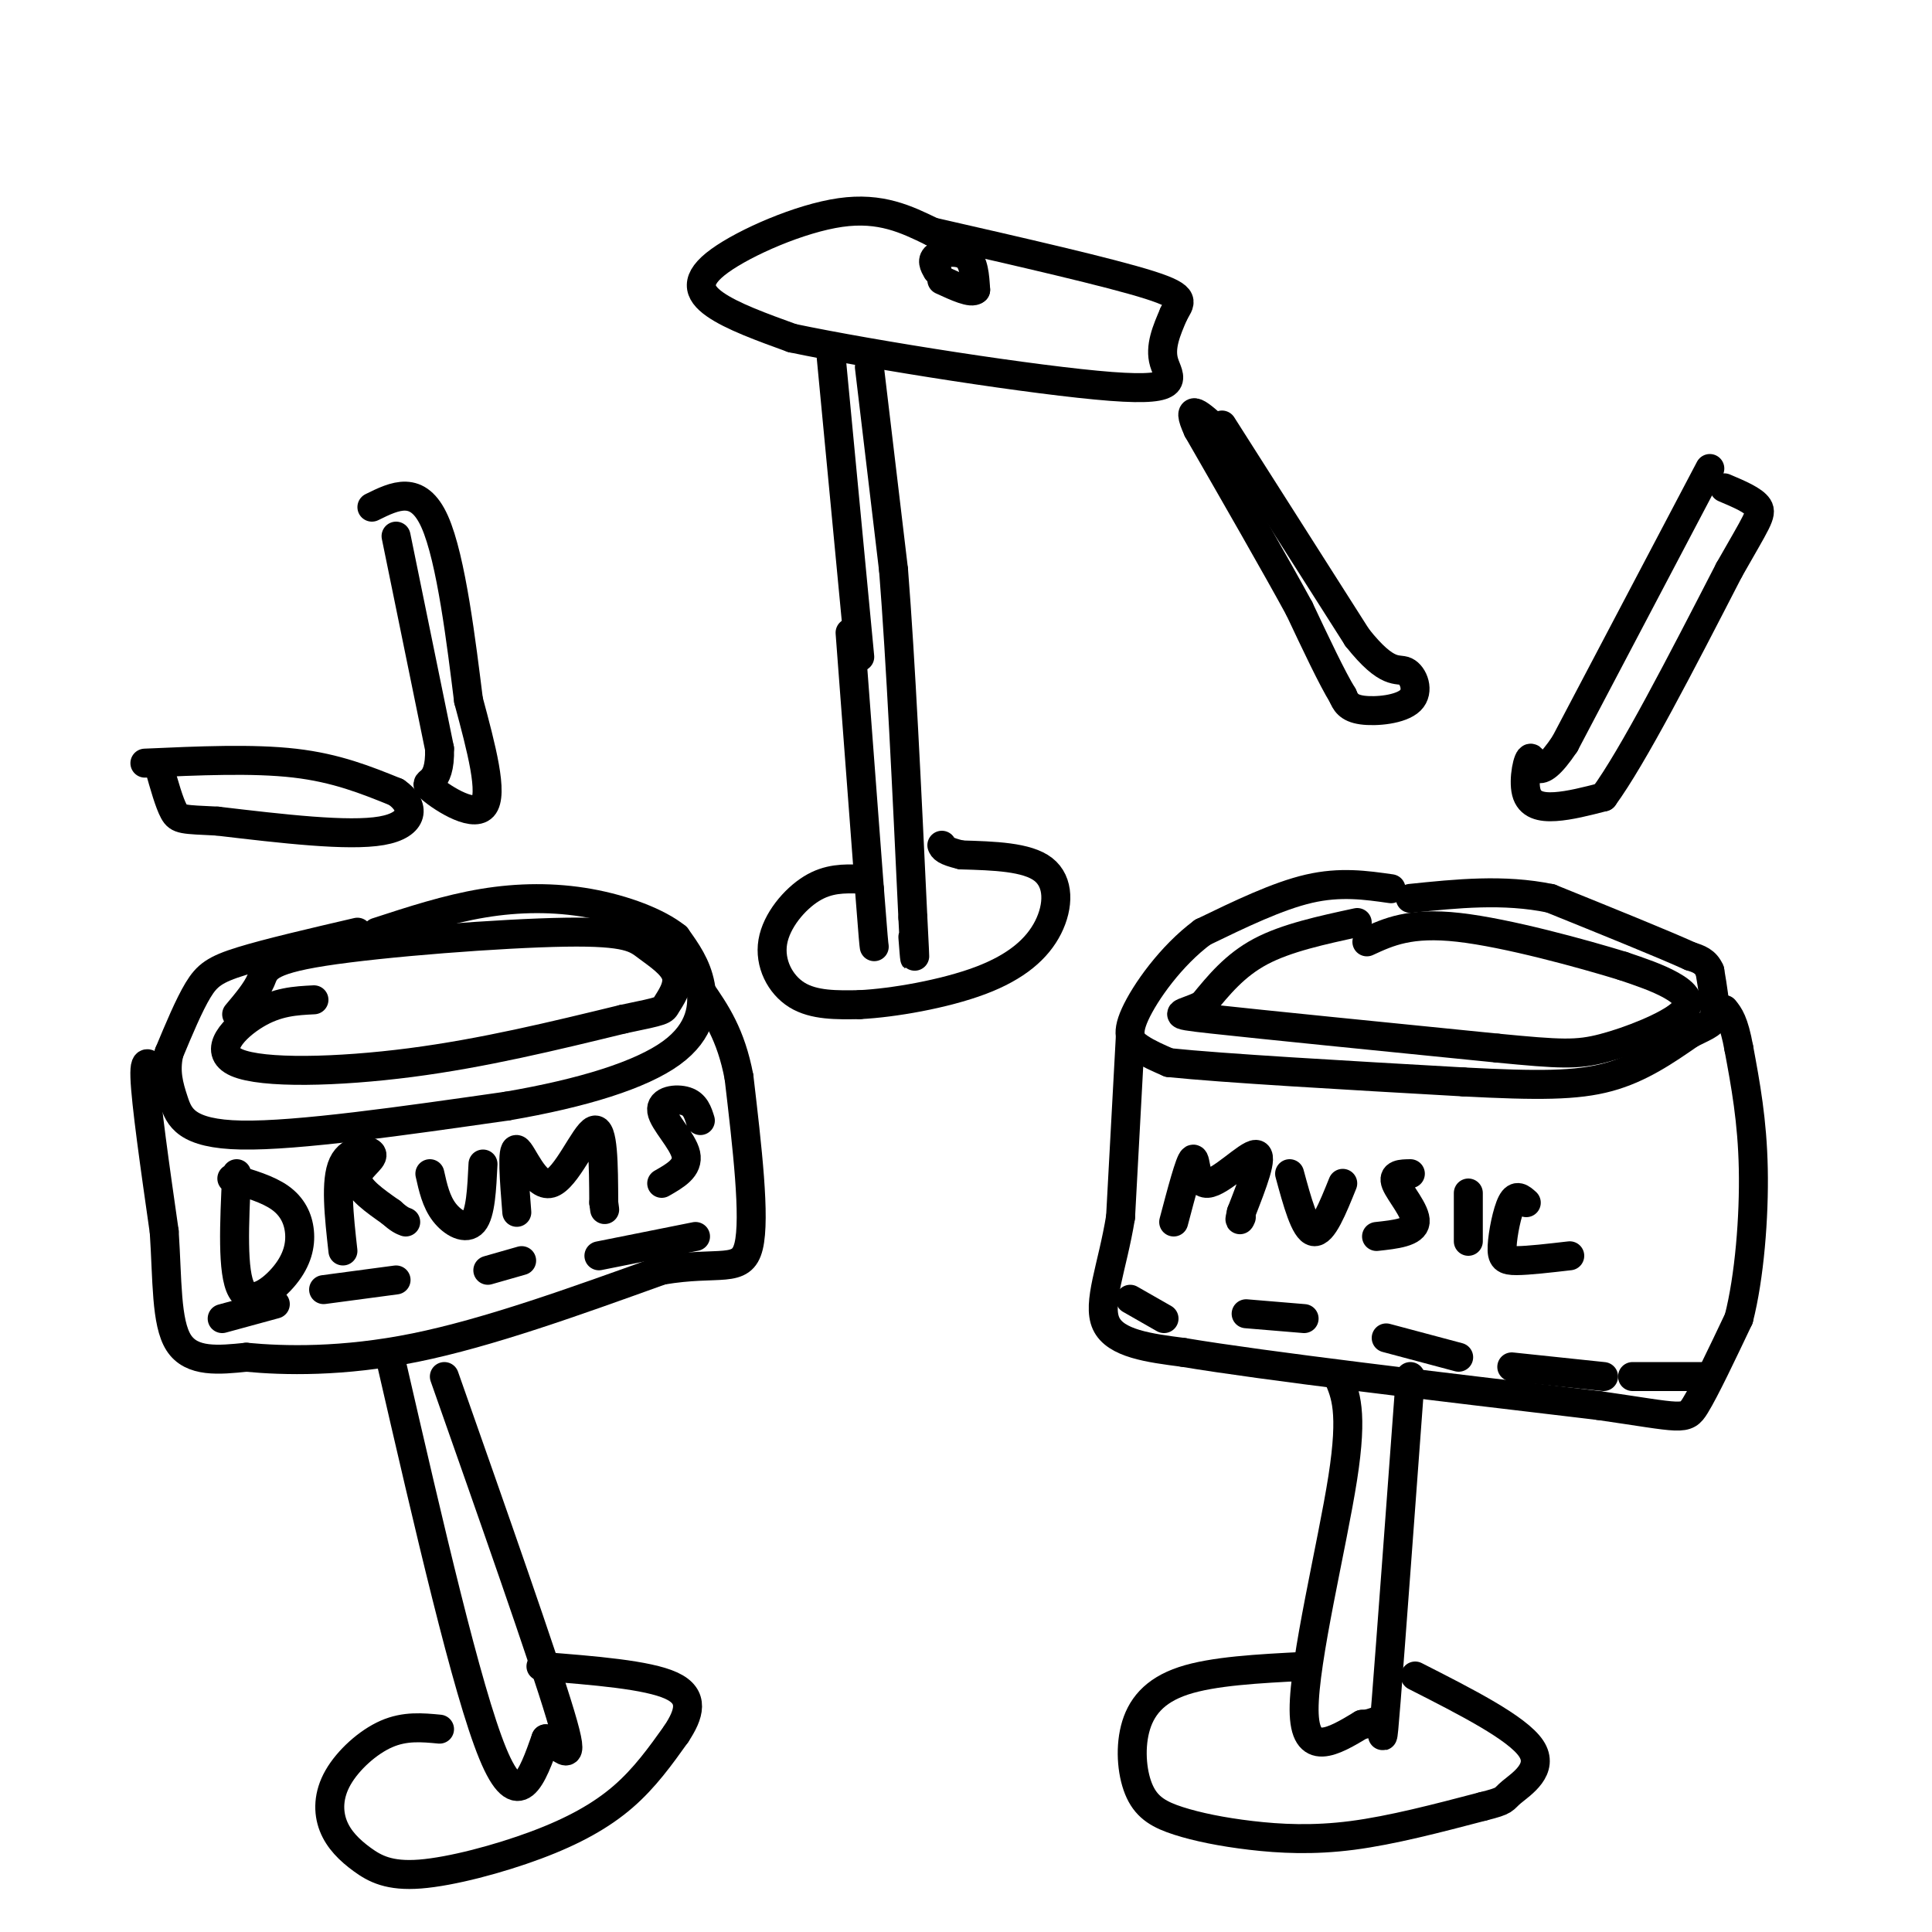<svg viewBox='0 0 400 400' version='1.1' xmlns='http://www.w3.org/2000/svg' xmlns:xlink='http://www.w3.org/1999/xlink'><g fill='none' stroke='#000000' stroke-width='6' stroke-linecap='round' stroke-linejoin='round'><path d='M288,184c-5.250,-0.750 -10.500,-1.500 -17,0c-6.500,1.500 -14.250,5.250 -22,9'/><path d='M249,193c-6.560,4.857 -11.958,12.500 -14,17c-2.042,4.500 -0.726,5.857 1,7c1.726,1.143 3.863,2.071 6,3'/><path d='M242,220c11.167,1.167 36.083,2.583 61,4'/><path d='M303,224c15.400,0.800 23.400,0.800 30,-1c6.600,-1.800 11.800,-5.400 17,-9'/><path d='M350,214c3.800,-1.889 4.800,-2.111 5,-4c0.200,-1.889 -0.400,-5.444 -1,-9'/><path d='M354,201c-0.833,-2.000 -2.417,-2.500 -4,-3'/><path d='M350,198c-5.500,-2.500 -17.250,-7.250 -29,-12'/><path d='M321,186c-9.667,-2.000 -19.333,-1.000 -29,0'/><path d='M234,215c0.000,0.000 -2.000,37.000 -2,37'/><path d='M232,252c-1.689,10.378 -4.911,17.822 -3,22c1.911,4.178 8.956,5.089 16,6'/><path d='M245,280c17.000,2.833 51.500,6.917 86,11'/><path d='M331,291c17.422,2.511 17.978,3.289 20,0c2.022,-3.289 5.511,-10.644 9,-18'/><path d='M360,273c2.200,-8.578 3.200,-21.022 3,-31c-0.200,-9.978 -1.600,-17.489 -3,-25'/><path d='M360,217c-1.000,-5.500 -2.000,-6.750 -3,-8'/><path d='M281,191c-7.333,1.583 -14.667,3.167 -20,6c-5.333,2.833 -8.667,6.917 -12,11'/><path d='M249,208c-4.044,2.111 -8.156,1.889 2,3c10.156,1.111 34.578,3.556 59,6'/><path d='M310,217c13.140,1.270 16.491,1.443 22,0c5.509,-1.443 13.175,-4.504 16,-7c2.825,-2.496 0.807,-4.427 -2,-6c-2.807,-1.573 -6.404,-2.786 -10,-4'/><path d='M336,200c-8.267,-2.533 -23.933,-6.867 -34,-8c-10.067,-1.133 -14.533,0.933 -19,3'/><path d='M234,269c0.000,0.000 7.000,4.000 7,4'/><path d='M258,272c0.000,0.000 12.000,1.000 12,1'/><path d='M287,277c0.000,0.000 15.000,4.000 15,4'/><path d='M313,283c0.000,0.000 19.000,2.000 19,2'/><path d='M338,285c0.000,0.000 16.000,0.000 16,0'/><path d='M74,193c-9.267,2.156 -18.533,4.311 -24,6c-5.467,1.689 -7.133,2.911 -9,6c-1.867,3.089 -3.933,8.044 -6,13'/><path d='M35,218c-0.881,3.786 -0.083,6.750 1,10c1.083,3.250 2.452,6.786 14,7c11.548,0.214 33.274,-2.893 55,-6'/><path d='M105,229c15.786,-2.702 27.750,-6.458 34,-11c6.250,-4.542 6.786,-9.869 6,-14c-0.786,-4.131 -2.893,-7.065 -5,-10'/><path d='M140,194c-3.798,-3.060 -10.792,-5.708 -18,-7c-7.208,-1.292 -14.631,-1.226 -22,0c-7.369,1.226 -14.685,3.613 -22,6'/><path d='M33,224c-1.583,-3.083 -3.167,-6.167 -3,-1c0.167,5.167 2.083,18.583 4,32'/><path d='M34,255c0.667,9.956 0.333,18.844 3,23c2.667,4.156 8.333,3.578 14,3'/><path d='M51,281c7.689,0.733 19.911,1.067 35,-2c15.089,-3.067 33.044,-9.533 51,-16'/><path d='M137,263c12.022,-2.044 16.578,0.844 18,-5c1.422,-5.844 -0.289,-20.422 -2,-35'/><path d='M153,223c-1.667,-8.833 -4.833,-13.417 -8,-18'/><path d='M46,273c0.000,0.000 11.000,-3.000 11,-3'/><path d='M67,267c0.000,0.000 15.000,-2.000 15,-2'/><path d='M101,263c0.000,0.000 7.000,-2.000 7,-2'/><path d='M124,260c0.000,0.000 20.000,-4.000 20,-4'/><path d='M65,207c-3.810,0.190 -7.619,0.381 -12,3c-4.381,2.619 -9.333,7.667 -4,10c5.333,2.333 20.952,1.952 36,0c15.048,-1.952 29.524,-5.476 44,-9'/><path d='M129,211c8.646,-1.789 8.260,-1.761 9,-3c0.740,-1.239 2.605,-3.744 2,-6c-0.605,-2.256 -3.679,-4.262 -6,-6c-2.321,-1.738 -3.890,-3.208 -17,-3c-13.110,0.208 -37.760,2.095 -50,4c-12.240,1.905 -12.068,3.830 -13,6c-0.932,2.170 -2.966,4.585 -5,7'/><path d='M253,88c0.000,0.000 28.000,44.000 28,44'/><path d='M281,132c6.389,8.070 8.362,6.246 10,7c1.638,0.754 2.941,4.088 1,6c-1.941,1.912 -7.126,2.404 -10,2c-2.874,-0.404 -3.437,-1.702 -4,-3'/><path d='M278,144c-2.167,-3.500 -5.583,-10.750 -9,-18'/><path d='M269,126c-5.000,-9.167 -13.000,-23.083 -21,-37'/><path d='M248,89c-2.833,-6.167 0.583,-3.083 4,0'/><path d='M354,97c0.000,0.000 -30.000,57.000 -30,57'/><path d='M324,154c-6.102,9.128 -6.357,3.447 -7,3c-0.643,-0.447 -1.673,4.341 -1,7c0.673,2.659 3.049,3.188 6,3c2.951,-0.188 6.475,-1.094 10,-2'/><path d='M332,165c6.000,-8.167 16.000,-27.583 26,-47'/><path d='M358,118c5.689,-10.022 6.911,-11.578 6,-13c-0.911,-1.422 -3.956,-2.711 -7,-4'/><path d='M30,158c11.167,-0.500 22.333,-1.000 31,0c8.667,1.000 14.833,3.500 21,6'/><path d='M82,164c4.111,2.800 3.889,6.800 -3,8c-6.889,1.200 -20.444,-0.400 -34,-2'/><path d='M45,170c-7.156,-0.356 -8.044,-0.244 -9,-2c-0.956,-1.756 -1.978,-5.378 -3,-9'/><path d='M243,253c1.667,-6.310 3.333,-12.619 4,-13c0.667,-0.381 0.333,5.167 3,5c2.667,-0.167 8.333,-6.048 10,-6c1.667,0.048 -0.667,6.024 -3,12'/><path d='M257,251c-0.500,2.167 -0.250,1.583 0,1'/><path d='M267,243c1.583,5.833 3.167,11.667 5,12c1.833,0.333 3.917,-4.833 6,-10'/><path d='M292,243c-1.889,0.022 -3.778,0.044 -3,2c0.778,1.956 4.222,5.844 4,8c-0.222,2.156 -4.111,2.578 -8,3'/><path d='M304,257c0.000,0.000 0.000,-10.000 0,-10'/><path d='M316,249c-1.018,-0.923 -2.036,-1.845 -3,0c-0.964,1.845 -1.875,6.458 -2,9c-0.125,2.542 0.536,3.012 3,3c2.464,-0.012 6.732,-0.506 11,-1'/><path d='M82,111c0.000,0.000 9.000,44.000 9,44'/><path d='M91,155c0.250,8.119 -3.625,6.417 -2,8c1.625,1.583 8.750,6.452 11,4c2.250,-2.452 -0.375,-12.226 -3,-22'/><path d='M97,145c-1.444,-11.511 -3.556,-29.289 -7,-37c-3.444,-7.711 -8.222,-5.356 -13,-3'/><path d='M172,73c0.000,0.000 6.000,63.000 6,63'/><path d='M193,48c-5.327,-2.595 -10.655,-5.190 -19,-4c-8.345,1.190 -19.708,6.167 -25,10c-5.292,3.833 -4.512,6.524 -1,9c3.512,2.476 9.756,4.738 16,7'/><path d='M164,70c16.774,3.524 50.708,8.833 66,10c15.292,1.167 11.940,-1.810 11,-5c-0.940,-3.190 0.530,-6.595 2,-10'/><path d='M243,65c1.200,-2.400 3.200,-3.400 -5,-6c-8.200,-2.600 -26.600,-6.800 -45,-11'/><path d='M194,56c-0.622,-1.111 -1.244,-2.222 0,-3c1.244,-0.778 4.356,-1.222 6,0c1.644,1.222 1.822,4.111 2,7'/><path d='M202,60c-0.833,0.833 -3.917,-0.583 -7,-2'/><path d='M180,76c0.000,0.000 5.000,42.000 5,42'/><path d='M185,118c1.500,19.000 2.750,45.500 4,72'/><path d='M189,190c0.667,12.667 0.333,8.333 0,4'/><path d='M176,131c0.000,0.000 4.000,53.000 4,53'/><path d='M180,184c0.833,10.833 0.917,11.417 1,12'/><path d='M178,182c-3.250,-0.083 -6.500,-0.167 -10,2c-3.500,2.167 -7.250,6.583 -8,11c-0.750,4.417 1.500,8.833 5,11c3.500,2.167 8.250,2.083 13,2'/><path d='M178,208c6.863,-0.338 17.520,-2.183 25,-5c7.480,-2.817 11.783,-6.604 14,-11c2.217,-4.396 2.348,-9.399 -1,-12c-3.348,-2.601 -10.174,-2.801 -17,-3'/><path d='M199,177c-3.500,-0.833 -3.750,-1.417 -4,-2'/><path d='M49,243c-0.490,10.260 -0.979,20.520 1,24c1.979,3.480 6.427,0.180 9,-3c2.573,-3.180 3.270,-6.241 3,-9c-0.270,-2.759 -1.506,-5.217 -4,-7c-2.494,-1.783 -6.247,-2.892 -10,-4'/><path d='M71,259c-0.810,-7.274 -1.619,-14.548 0,-18c1.619,-3.452 5.667,-3.083 6,-2c0.333,1.083 -3.048,2.881 -3,5c0.048,2.119 3.524,4.560 7,7'/><path d='M81,251c1.667,1.500 2.333,1.750 3,2'/><path d='M89,243c0.644,2.889 1.289,5.778 3,8c1.711,2.222 4.489,3.778 6,2c1.511,-1.778 1.756,-6.889 2,-12'/><path d='M107,251c-0.536,-6.702 -1.071,-13.405 0,-13c1.071,0.405 3.750,7.917 7,7c3.250,-0.917 7.071,-10.262 9,-11c1.929,-0.738 1.964,7.131 2,15'/><path d='M125,249c0.333,2.500 0.167,1.250 0,0'/><path d='M145,232c-0.524,-1.685 -1.048,-3.369 -3,-4c-1.952,-0.631 -5.333,-0.208 -5,2c0.333,2.208 4.381,6.202 5,9c0.619,2.798 -2.190,4.399 -5,6'/><path d='M277,285c1.578,3.600 3.156,7.200 1,21c-2.156,13.800 -8.044,37.800 -8,48c0.044,10.200 6.022,6.600 12,3'/><path d='M282,357c2.762,-0.036 3.667,-1.625 4,0c0.333,1.625 0.095,6.464 1,-5c0.905,-11.464 2.952,-39.232 5,-67'/><path d='M81,282c7.833,34.000 15.667,68.000 21,81c5.333,13.000 8.167,5.000 11,-3'/><path d='M113,360c3.444,1.533 6.556,6.867 3,-5c-3.556,-11.867 -13.778,-40.933 -24,-70'/><path d='M91,358c-3.581,-0.341 -7.162,-0.682 -11,1c-3.838,1.682 -7.931,5.388 -10,9c-2.069,3.612 -2.112,7.130 -1,10c1.112,2.870 3.378,5.092 6,7c2.622,1.908 5.600,3.501 12,3c6.400,-0.501 16.223,-3.096 24,-6c7.777,-2.904 13.508,-6.115 18,-10c4.492,-3.885 7.746,-8.442 11,-13'/><path d='M140,359c2.689,-4.067 3.911,-7.733 -1,-10c-4.911,-2.267 -15.956,-3.133 -27,-4'/><path d='M270,345c-9.445,0.487 -18.889,0.974 -25,3c-6.111,2.026 -8.887,5.591 -10,10c-1.113,4.409 -0.563,9.662 1,13c1.563,3.338 4.141,4.761 8,6c3.859,1.239 9.001,2.295 15,3c5.999,0.705 12.857,1.059 21,0c8.143,-1.059 17.572,-3.529 27,-6'/><path d='M307,374c5.012,-1.250 4.042,-1.375 6,-3c1.958,-1.625 6.845,-4.750 4,-9c-2.845,-4.250 -13.423,-9.625 -24,-15'/></g>
</svg>